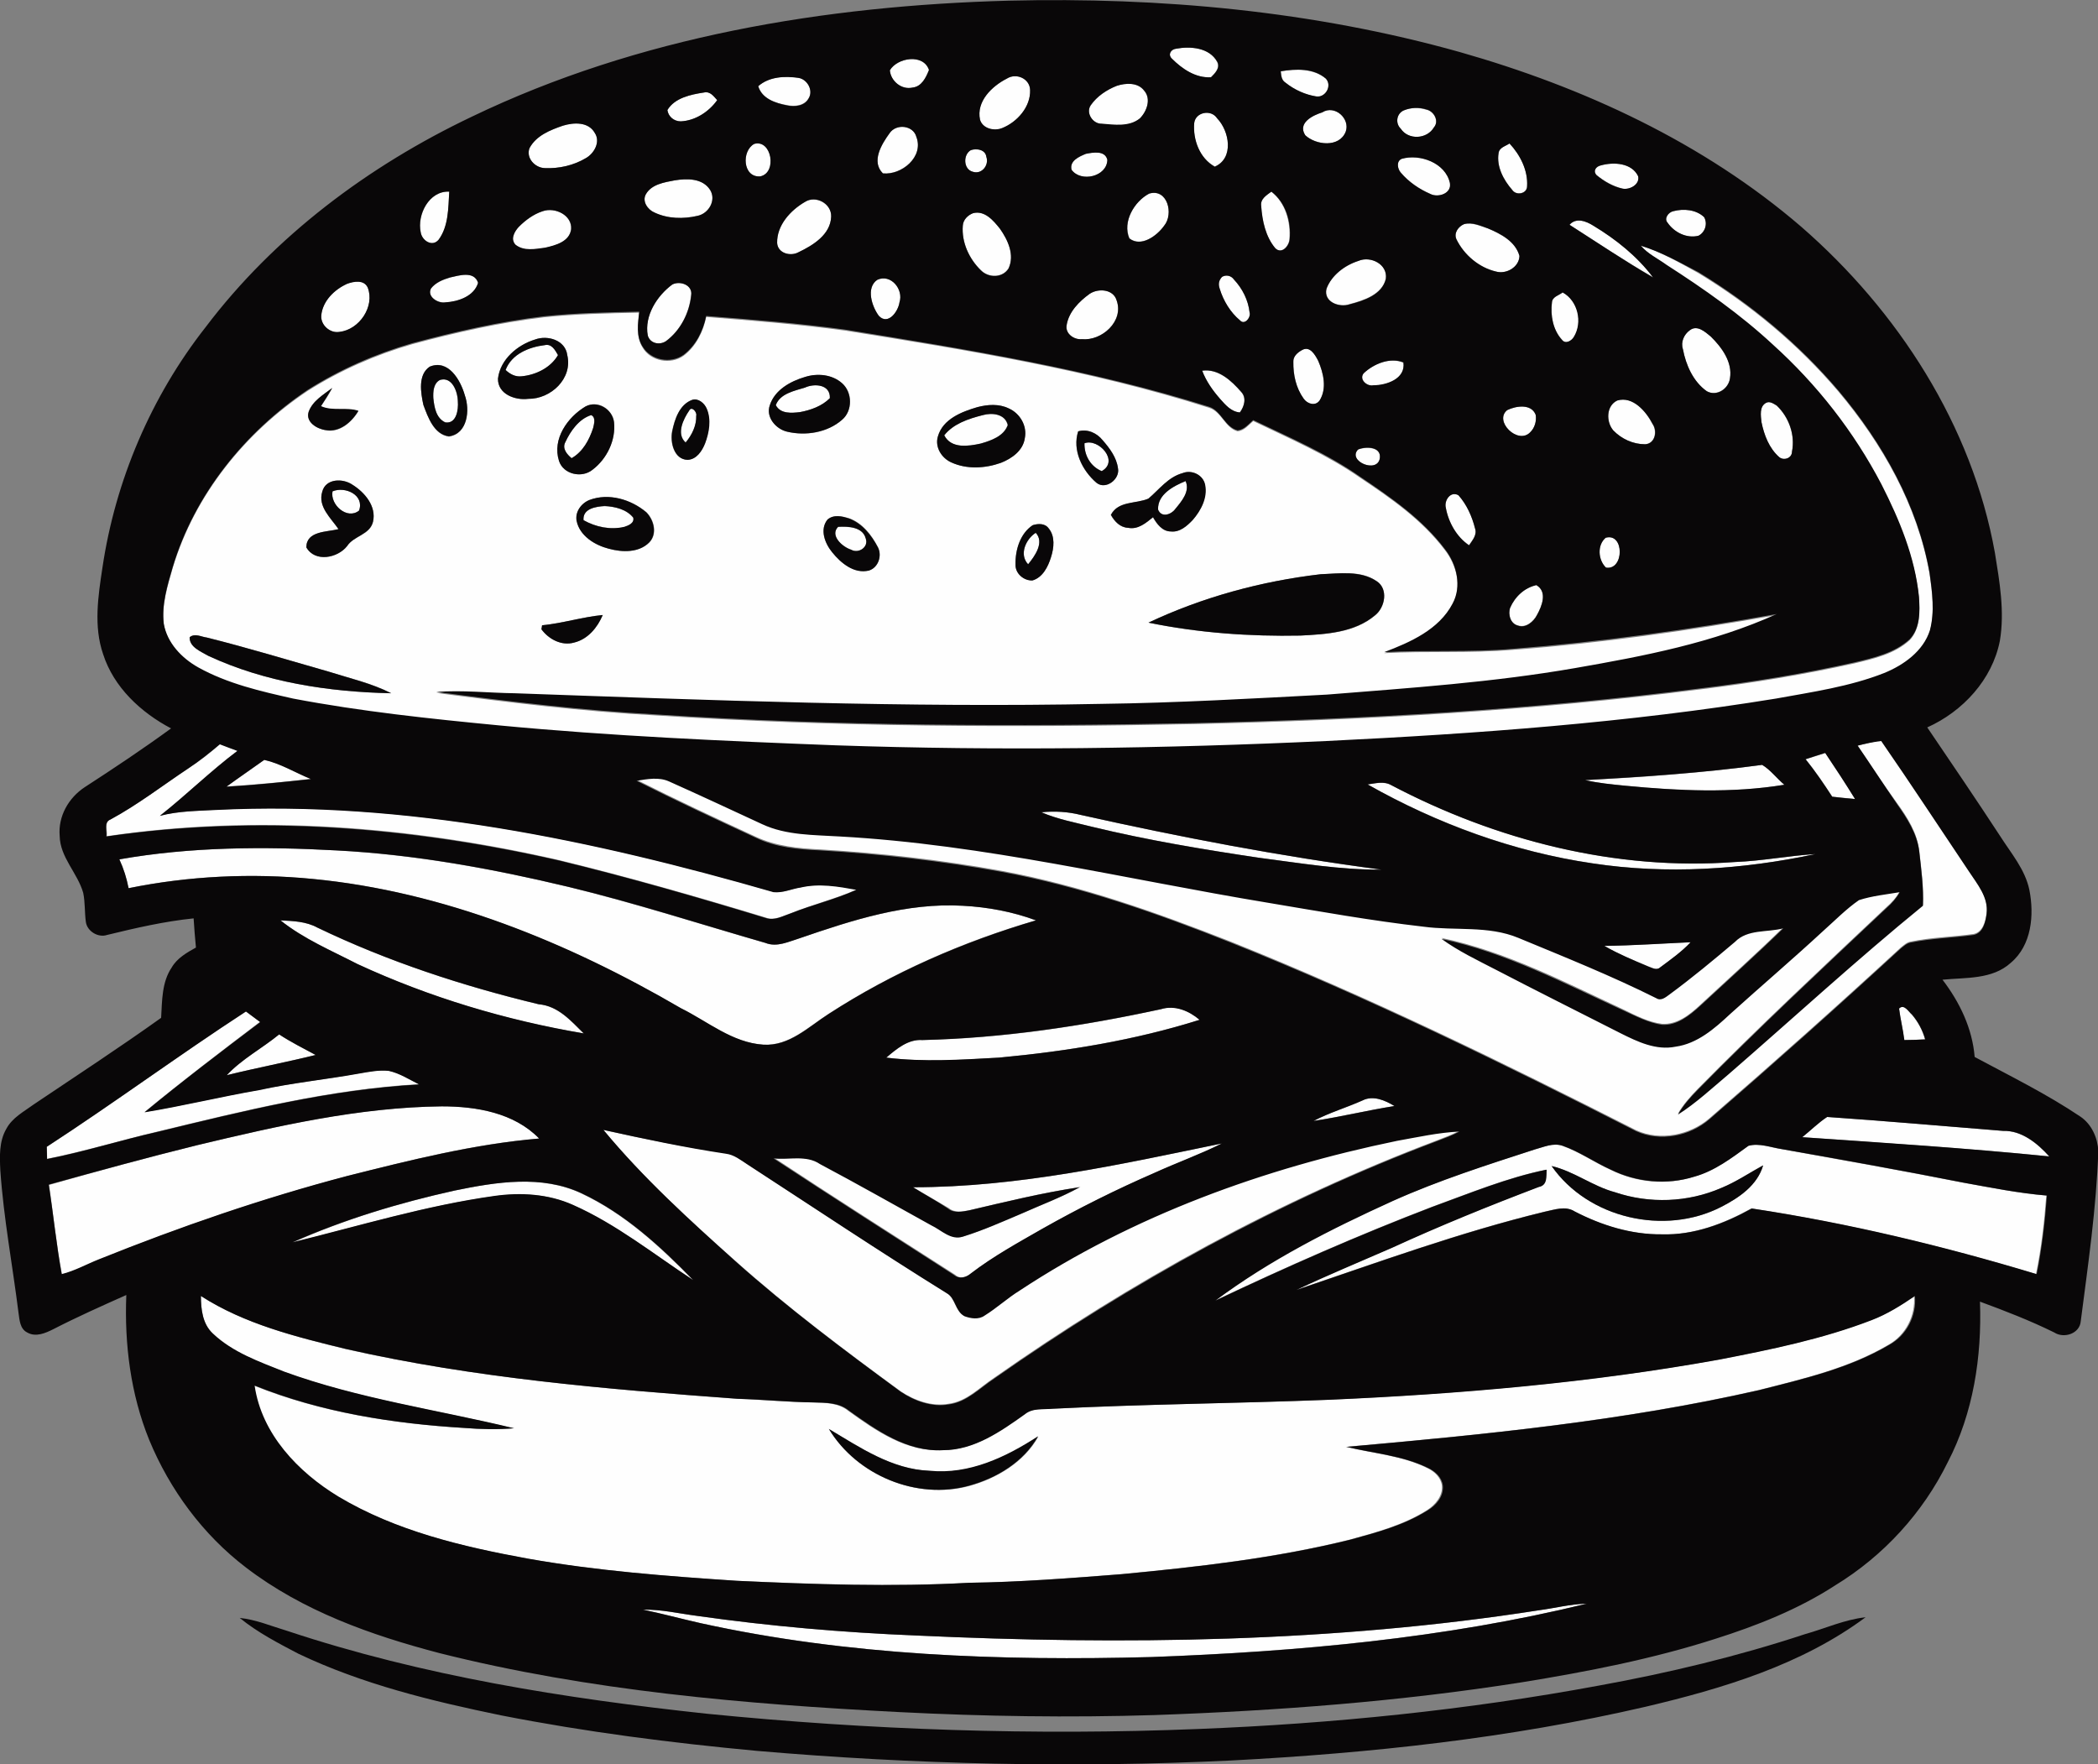 <?xml version="1.0" encoding="utf-8"?>
<!-- Generator: Adobe Illustrator 19.2.0, SVG Export Plug-In . SVG Version: 6.00 Build 0)  -->
<svg version="1.1" id="Layer_1" xmlns="http://www.w3.org/2000/svg" xmlns:xlink="http://www.w3.org/1999/xlink" x="0px" y="0px"
	 viewBox="0 0 632.8 532.1" enable-background="new 0 0 632.8 532.1" xml:space="preserve">
<rect x="0" y="0" width="632.8" height="532.1" fill="#808080" stroke="none"/>
<path fill="#FEFEFE" d="M354.7,14.7c4.3-0.8,10.1-0.4,12.4,4c0.9,1.9-0.7,3.4-1.9,4.6c-4.6,0.3-8.7-2.5-11.8-5.6
	C352.2,16.5,353.1,14.9,354.7,14.7z"/>
<path fill="#FEFEFE" d="M268.4,21.2c2.3-3.8,10.1-5.2,11.8-0.1c-0.9,2.2-2.2,5-4.9,5.3C271.9,27.2,268.6,24.5,268.4,21.2z"/>
<path fill="#FEFEFE" d="M386.3,21.5c4.6-0.7,9.9-0.9,13.7,2.3c1.8,2.1,0,5.5-2.7,5.4c-3.4-0.5-6.8-2.1-9.5-4.2
	C386.5,24.1,386.5,22.7,386.3,21.5z"/>
<path fill="#FEFEFE" d="M228.7,26c3.2-2.9,7.9-3.1,12.1-2.6c2.7,0.4,4.6,3.8,3.1,6.2c-1.3,2.3-4.2,2.6-6.5,2.1
	C233.9,31.1,229.9,29.8,228.7,26z"/>
<path fill="#FEFEFE" d="M303.7,23.7c2.9-1.8,6.9,0,7,3.5c0.2,5.1-3.9,9.7-8.4,11.5c-2.4,1-5.8,0.2-6.7-2.5
	C294.4,30.6,299.1,26,303.7,23.7z"/>
<path fill="#FEFEFE" d="M336.8,25.9c2.7-0.9,6.4-1.1,8.3,1.5c2.2,2.5,0.8,6.3-1.3,8.4c-3.2,2.6-7.7,2-11.5,1.6
	c-2.7,0-4.9-3.3-3.3-5.6C330.9,29,333.8,27.1,336.8,25.9z"/>
<path fill="#FEFEFE" d="M201.3,33.2c2.2-3.7,7.1-4.7,11.1-5.3c1.8-0.5,2.9,1.1,4,2.3c-2.5,3.6-6.6,6.2-11,6.4
	C203.3,36.6,201.6,35.2,201.3,33.2z"/>
<path fill="#FEFEFE" d="M398.8,33.9c3.8-2.4,8.5,1.9,7.1,5.8c-1.9,4.9-9,4.1-12.2,1.1C391.3,37.1,395.9,34.8,398.8,33.9z"/>
<path fill="#FEFEFE" d="M423.4,33.3c2.2-0.9,4.6-0.9,6.8-0.2c2.3,0.4,3.9,3.4,2.3,5.4c-2.1,3.5-7.7,3.8-10,0.4
	C420.8,37.2,421.2,34.2,423.4,33.3z"/>
<path fill="#FEFEFE" d="M360.2,37.1c0.4-3.3,5.1-4.2,6.9-1.5c3.7,3.9,5.2,12.1-0.7,14.6C361.8,47.7,359.7,42.1,360.2,37.1z"/>
<path fill="#FEFEFE" d="M169.8,37.9c3.3-1,7.7-1.2,9.6,2.2c1.8,2.7-0.2,6.2-2.7,7.6c-3.7,2.2-8.1,3.2-12.4,3c-2.9,0-5.7-3-4.6-6
	C161.7,40.9,166,39.2,169.8,37.9z"/>
<path fill="#FEFEFE" d="M268.3,40.2c2-3,7.1-2.5,8.1,1.1c2.3,6-4.5,11.5-10.1,11C262.7,48.8,265.9,43.5,268.3,40.2z"/>
<path fill="#FEFEFE" d="M227.5,43.4c5.3-1.4,7.1,8.8,1.8,9.8C224,53.6,223.6,45.5,227.5,43.4z"/>
<path fill="#FEFEFE" d="M452,46.2c0.2-1.8,2.1-2.1,3.3-3c3.2,3.5,5.6,8.1,5.3,12.9c0,2.3-3.3,3-4.5,1.1
	C453.5,54.3,451.4,50.3,452,46.2z"/>
<path fill="#FEFEFE" d="M292.8,45.3c1.8-0.7,4.5-0.3,4.7,2c0.9,2.5-1.4,5.5-4.1,4.5C290.6,51.1,290.4,46.7,292.8,45.3z"/>
<path fill="#FEFEFE" d="M327.5,46.4c2.2-0.5,5.8-1.1,6.5,1.8c-0.1,5.1-8,6.9-10.8,3C322.6,48.5,325.5,47.3,327.5,46.4z"/>
<path fill="#FEFEFE" d="M422.8,47.9c5.5-1.5,13.2,1.2,14.6,7.3c0.6,3.2-3.6,4.5-5.9,3.3c-3.4-1.4-6.5-3.6-8.9-6.4
	C421.4,50.9,421.1,48.6,422.8,47.9z"/>
<path fill="#FEFEFE" d="M482.8,49.9c3.9-1.1,9.4-0.8,11.4,3.3c0.4,2.5-2.6,4.1-4.7,3.7c-2.9-0.7-5.6-2.2-7.9-4.1
	C480.4,51.5,481.5,50.2,482.8,49.9z"/>
<path fill="#FEFEFE" d="M203.5,54.4c3.7-0.6,8.4-0.7,10.7,2.9c1.9,3.1-0.5,7.1-3.8,7.8c-4.3,1-9,0.9-13-1c-2-0.9-3.8-3.4-2.6-5.5
	C196.5,55.6,200.3,55,203.5,54.4z"/>
<path fill="#FEFEFE" d="M126.9,70.1c-1.1-5.3,2.5-12.6,8.6-12.3c-0.3,4.9-0.1,10.4-3.2,14.5C130.4,74.6,127.3,72.6,126.9,70.1z"/>
<path fill="#FEFEFE" d="M346.6,58.4c5.5-1.6,7.5,6.2,4.6,9.7c-2.2,3-7,6.5-10.5,3.8C338.5,66.9,342.1,60.7,346.6,58.4z"/>
<path fill="#FEFEFE" d="M380.4,62.1c-0.3-2.1,1.6-3.2,3-4.3c4.3,3.3,5.9,9.1,5.5,14.3c-0.1,2-2.3,4.7-4.3,2.8
	C381.8,71.4,380.7,66.6,380.4,62.1z"/>
<path fill="#FEFEFE" d="M242.8,60.9c3.2-2,8,0.5,7.9,4.4c-0.1,5.4-5.5,8.7-9.9,10.8c-2.4,1.3-6.2,0.3-6.4-2.8
	C234.2,67.9,238.4,63.4,242.8,60.9z"/>
<path fill="#FEFEFE" d="M163.7,63.7c3.7-1.3,8.9,1.2,8.5,5.5c-0.5,3.8-4.7,4.9-7.9,5.6c-2.9,0.4-6.4,1.1-8.9-0.9
	c-1.6-1.7-0.3-4,1-5.4C158.5,66.4,160.9,64.6,163.7,63.7z"/>
<path fill="#FEFEFE" d="M504.7,63.7c3.1-0.9,6.9-0.5,9.3,1.8c1.2,1.9,0.3,4.5-1.7,5.6c-3.6,0.9-7.3-1-9.3-3.9
	C501.8,66,503.3,64,504.7,63.7z"/>
<path fill="#FEFEFE" d="M293.5,64.3c3.5-0.9,6.2,2.2,8.1,4.6c2.4,3.4,4.5,8,2.6,12c-1.8,2.9-6,2.9-8.3,0.6
	c-3.6-3.4-5.9-8.5-5.5-13.5C290.5,66.3,291.9,64.9,293.5,64.3z"/>
<path fill="#FEFEFE" d="M473.4,67.8c2-2.2,5-1.1,7.2,0.2c6.8,4.1,13.2,9.3,18,15.6C490,78.7,481.7,73.1,473.4,67.8z"/>
<path fill="#FEFEFE" d="M441.6,67.6c2.4-0.6,4.9,0.6,7.2,1.3c3.9,1.7,8.3,4,9.5,8.3c-0.1,3.4-4,5.6-7.1,4.7c-5.1-1.2-9.6-5-11.9-9.7
	C438.4,70.2,439.9,68.3,441.6,67.6z"/>
<g>
	<path fill="#FEFEFE" d="M494.9,74.1c6.2,1.9,11.8,5.2,17.4,8.3c15.8,9.6,30.2,21.6,42.2,35.7c13.3,15.8,23.9,34.5,27.5,55
		c0.8,5.7,1.6,11.6,0.1,17.3c-1.9,6.4-7.9,10.5-13.8,12.9c-10.4,4.2-21.6,5.7-32.6,7.7c-44.8,7.3-90.2,10.6-135.5,12.8
		c-49.4,2.3-98.8,2.9-148.2,1.3c-33.8-1.3-67.7-2.8-101.4-6c-20.8-2.1-41.7-4.2-62.2-8.1c-9.8-2.2-19.8-4.5-28.6-9.4
		c-5-2.8-9.4-7.4-10.4-13.2c-0.7-5.8,1.1-11.5,2.7-17.1c6.6-22,21.8-40.8,40.7-53.4c9.8-6.2,20.5-10.9,31.6-14.1
		c13-3.5,26.3-6.5,39.7-8.1c9.5-1,19.1-1.2,28.7-1.4c-0.3,3.5-1,7.3,1,10.5c2.4,4.2,8.5,5.3,12.4,2.5c3.7-2.8,5.9-7.2,6.8-11.7
		c13.9,1.1,27.9,2.2,41.8,4.1c37,5.9,74.1,11.9,109.9,23.3c3.8,1.2,4.8,6.1,8.6,7.1c2-0.2,3.3-1.9,4.7-3.1
		c11,5.3,22.4,10.2,32.4,17.2c9.3,6.2,18.6,12.7,25.4,21.7c3.6,4.6,5.2,11.2,2.3,16.5c-4.1,7.8-12.8,11.6-20.6,14.6
		c12.9-0.7,25.9,0.1,38.8-1c26.7-2,53.3-5.8,79.6-10.5c-19.2,8.6-40.1,12.6-60.8,16.3c-24.7,4.3-49.8,6-74.8,8
		c-22.6,1.2-45.3,2.5-68,2.8c-59,1.2-118-1.2-177-3.2c-7.9-0.1-15.8-1-23.7-0.4c22.1,2.9,44.2,5.6,66.5,6.8
		c54,3.5,108.1,3.7,162.1,2.6c51.1-1.2,102.2-4,152.9-10.5c15.5-1.9,30.9-4.4,46.2-7.8c5.8-1.4,12.1-2.8,16.7-7
		c3.2-3.4,3.1-8.5,2.8-12.8c-1.2-12-6-23.2-11.3-33.9c-8.3-15.9-19.5-30.3-32.8-42.2c-9.7-9.1-20.7-16.8-32-24
		C500.1,78,497,76.6,494.9,74.1z M161.4,102.4c-5.3,1.6-10.6,6-11.2,11.8c-0.1,4.7,5.2,6.6,9.1,6.1c6.8,0.1,13.5-6.1,11.8-13.2
		C170.6,102.6,165.2,101,161.4,102.4z M129.6,110.6c-3.6,2.5-2.7,7.9-1.9,11.6c1.4,3.7,3.2,8.9,7.7,9.5c5.7-0.8,6.3-8,4.8-12.4
		C138.9,114.6,135.2,108.2,129.6,110.6z M242.8,113.7c-4.4,1.3-9.1,3.9-10.6,8.5c-1.3,3.6,1.8,7.2,5.2,8c5.6,1.4,12.1,0.3,16.6-3.6
		c3.2-2.7,3.2-8.3,0-11C250.9,112.9,246.5,112.6,242.8,113.7z M93.1,124.2c-1,3.1,2.5,5.1,5.1,5.6c4.2,0.8,7.9-2.4,9.9-5.8
		c-3.7-1.2-7.8,0.2-11.3-1.4c1.2-1.8,2.4-3.6,3.4-5.5C97.5,119.1,94.3,120.9,93.1,124.2z M208.8,120.6c-3.8,1.4-5.3,5.8-6.1,9.4
		c-0.7,3.3,0.5,8.5,4.6,8.7c2.8-0.1,4.4-2.7,5.3-5c1.2-3.3,1.9-7.1,0.5-10.4C212.5,121.7,210.6,120.1,208.8,120.6z M176.6,122.6
		c-5.4,3.3-10.1,9.8-8,16.4c1.3,4.1,6.9,5.3,10.1,2.7c4.3-3.3,7.1-8.9,6.5-14.4C184.7,123.3,180.3,120.6,176.6,122.6z M294.8,122.8
		c-4.7,1.4-10.4,3.6-11.9,8.8c-1,3.3,1.1,6.6,4.1,7.9c4.7,2.1,10.2,1.8,14.9,0.1c3.3-1.3,6.6-3.7,7.2-7.4c0.7-3.7-1.5-7.5-4.8-9
		C301.3,121.8,297.8,122,294.8,122.8z M325.2,130.1c-1.9,5.7,1.2,11.8,5.5,15.5c2.8,2.3,7.2-1.1,6.5-4.4c-0.5-3.3-2.5-6-4.6-8.4
		C330.9,130.6,328.1,129.3,325.2,130.1z M356.7,142.7c-4.4,1.2-7.1,5-10.4,7.7c-3.8,1.7-9.1,0.7-11.3,4.9c1.1,2,2.8,3.8,5.2,3.9
		c3,0.6,5.4-1.5,7.5-3.2c1.2,2,2.8,4.3,5.4,4.3c2.7,0.3,4.9-1.7,6.6-3.5c2.5-2.9,4.4-6.7,3.7-10.6
		C362.9,143.2,359.4,141.6,356.7,142.7z M97.2,148.3c-1.4,4.5,2.5,7.9,4.9,11.3c-3.5,0.9-9.7,0.5-9.7,5.5c2.6,4.6,9.4,3.3,12.3-0.4
		c2-3.1,6.9-3.3,7.8-7.3c1.1-4.7-2.5-8.9-6.2-11.2C103.4,144.2,98.3,144.3,97.2,148.3z M177.8,150.8c-2.5,1-4.4,3.6-3.8,6.3
		c0.9,4.6,5.4,7.4,9.7,8.4c4,1.1,9,1.2,12.2-1.9c2.5-2.6,1.4-6.8-0.9-9.1C190.3,150.6,183.6,148.7,177.8,150.8z M249.6,156.7
		c-2.5,3-0.8,7.2,1.4,9.8c2.6,3.3,6.6,6.6,11.1,5.5c2.9-0.8,4-4.4,2.7-7c-1.9-3.7-4.7-7.3-8.7-8.7
		C254,155.7,251.5,155.1,249.6,156.7z M311.5,158.4c-3.8,2.5-5.3,7.4-5.2,11.8c-0.1,2.7,2.4,4.9,5.1,4.8c3.1-0.9,4.7-4.1,5.6-7
		c0.9-2.8,1.3-6.3-0.7-8.7C315.2,157.8,313.1,157.9,311.5,158.4z M346.4,187.8c15,3.1,30.5,4.2,45.9,3.9c7.7-0.4,16.3-0.8,22.5-6.1
		c3-2.4,4-8,0.5-10.3c-4.9-3.4-11.3-2.3-16.9-2.1C380.4,175.3,362.8,180.1,346.4,187.8z M163.5,188.6c-0.1,0.3-0.2,0.9-0.2,1.2
		c2.2,3,6.1,5.1,9.9,4c4.1-1,7-4.5,8.6-8.3C175.6,186.1,169.7,188,163.5,188.6z M57.2,192.2c-0.1,3,3.4,4.3,5.6,5.6
		c17.2,8,36.3,10.9,55.2,11.3c-5.9-3.1-12.5-4.5-18.8-6.5c-12.2-3.5-24.4-7.2-36.8-10.3C60.7,192.1,58.8,190.9,57.2,192.2z"/>
</g>
<path fill="#FEFEFE" d="M409.7,78.7c3.7-1.6,8.9,1,8.3,5.3c-1.1,4.8-6.7,6.6-10.9,7.7c-3.1,1.1-8-0.6-7-4.7
	C401.7,83,405.7,80,409.7,78.7z"/>
<path fill="#FEFEFE" d="M135.7,83.7c2.8-0.6,7.3-2.1,8.5,1.6c-1.2,4.1-6.1,5.7-9.9,5.9c-2.2,0.3-5.6-1.8-4.3-4.2
	C131.4,85.2,133.6,84.4,135.7,83.7z"/>
<path fill="#FEFEFE" d="M368.6,83.5c1.3-0.7,2.8-0.4,3.6,0.9c2.6,2.7,4.3,6.2,4.7,9.9c0.4,1.5-1.5,3.9-2.9,2.4
	c-2.9-2.5-5-5.9-6.1-9.5C367.4,85.7,367.6,84.5,368.6,83.5z"/>
<path fill="#FEFEFE" d="M264.6,84.4c4.1-1.9,8,2.9,6.7,6.8c-0.3,2.7-3.4,7-6.2,4.1C263,92.5,261.1,86.8,264.6,84.4z"/>
<path fill="#FEFEFE" d="M104.7,85.6c2-0.8,5.1-1.4,6.2,1.1c2.3,5.7-2.4,12.8-8.5,13.4c-2.8,0.5-5.7-2-5.5-4.9
	C97.2,90.8,100.8,87.4,104.7,85.6z"/>
<path fill="#FEFEFE" d="M202.8,85.8c2.4-1.2,6.2,0.2,5.6,3.3c-0.5,5.3-3.2,10.6-7.6,13.8c-1.9,1.3-4.8,0.7-5.5-1.7
	C194.3,95.3,198.1,89.2,202.8,85.8z"/>
<path fill="#FEFEFE" d="M328.7,88.6c2.6-1.7,7.1-1.4,8.1,2c2.2,6.3-4.5,12.3-10.5,11.7c-2.3,0.3-4.9-1.6-4.6-4.1
	C322.3,94.1,325.5,90.9,328.7,88.6z"/>
<path fill="#FEFEFE" d="M468.1,91.2c0.1-1.7,2.1-2.1,3.3-3c4.6,2.5,6.1,9,3.4,13.4c-0.7,1.2-2.6,2.3-3.6,0.9
	C468.4,99.6,467.6,95.1,468.1,91.2z"/>
<path fill="#FEFEFE" d="M509.7,99.6c2.2-1.7,4.6,0.5,6.3,1.9c3.3,3.3,6.6,7.7,5.8,12.6c-0.5,3.2-4.1,5.5-7,3.9
	c-4.1-2.9-6.3-7.9-7.2-12.7C506.9,103.2,507.9,100.8,509.7,99.6z"/>
<path fill="#FEFEFE" d="M152.5,111.6c1.8-4.8,7.1-7,11.8-7.5c2.1-0.5,3.2,1.5,4,3c-2.2,3.9-6.7,6-11,6.4
	C155.4,113.8,153.8,112.8,152.5,111.6z"/>
<path fill="#FEFEFE" d="M392.7,105.6c2.4-1.5,4,1.5,4.9,3.3c1.6,3.7,2.7,8.4,0.4,12c-1.3,1.7-3.8,1-4.8-0.6
	c-2.3-3.2-3.1-7.2-3.1-11.1C390,107.5,391.4,106.3,392.7,105.6z"/>
<path fill="#FEFEFE" d="M411.3,112.6c3-2.9,7.9-4.9,12-3.2c0.7,5-5.1,6.9-9.1,6.9C412.4,116.6,409.9,114.4,411.3,112.6z"/>
<path fill="#FEFEFE" d="M362.6,111.8c4.8-0.6,8.8,3,11.7,6.4c1.7,1.8,1,4.4-0.4,6.2c-2.6-0.2-4.3-2.3-5.9-4
	C365.8,117.8,363.8,115,362.6,111.8z"/>
<path fill="#FEFEFE" d="M132.7,114.6c3.7-1.1,5.3,3.6,5.4,6.5c0.2,2.5-0.4,6.9-3.8,6.3c-2.8-1.3-3.3-4.6-3.6-7.3
	C130.6,118.2,130.8,115.7,132.7,114.6z"/>
<path fill="#FEFEFE" d="M242.8,116.9c2.9-1.3,7.7-1,7.5,3.2c-2.3,2.4-5.7,3.6-9,4.2c-2.5,0.3-5.9,0.6-7.3-2.1
	C235.2,118.7,239.6,117.9,242.8,116.9z"/>
<path fill="#FEFEFE" d="M487.8,120.8c4.7-1.4,8.7,3.3,10.6,7.1c1.5,2.2,0.8,5.9-2.3,6.1c-3.5,0-7.1-1.6-9.6-4.2
	C484.4,127.2,484.5,122.4,487.8,120.8z"/>
<path fill="#FEFEFE" d="M532.7,121.5c1.1-0.6,2.3,0.3,3.2,0.9c3.7,3.5,5.6,8.9,4.6,13.9c0,1.9-2.4,2.7-3.8,1.7
	c-3.1-2.7-4.6-6.7-5.4-10.6C531.1,125.4,530.6,122.6,532.7,121.5z"/>
<path fill="#FEFEFE" d="M207.9,123.8c0.7-1.4,2.4,0.5,2.1,1.5c0.1,3-1.3,5.9-3.2,8.1C203.9,130.9,206.1,126.4,207.9,123.8z"/>
<path fill="#FEFEFE" d="M454.6,123.7c2.6-1.3,7.3-2,8.6,1.5c0.3,1.9-0.3,3.9-1.7,5.3C457.8,134.2,450.5,127,454.6,123.7z"/>
<path fill="#FEFEFE" d="M170.5,133.4c1.5-3.4,4-7,7.8-8.2c1.5,0.6,0.8,2.7,0.6,3.9c-1.1,3.6-3.1,7.1-6.5,9.1
	C171,137.1,169.5,135.3,170.5,133.4z"/>
<path fill="#FEFEFE" d="M284.8,131.3c2.8-3.6,7.4-5,11.6-6.1c2.8-0.7,6.7-0.4,7.5,3c-1.2,3.4-5,4.7-8.2,5.6
	C292,134.6,286.9,135.4,284.8,131.3z"/>
<path fill="#FEFEFE" d="M327.1,133.7c4.3-1.6,10.6,5.4,5.2,8.4C328.9,140.7,327,137.3,327.1,133.7z"/>
<path fill="#FEFEFE" d="M409.6,135.6c2.2-0.9,7-0.9,6.6,2.5C415.6,143,406.3,139.1,409.6,135.6z"/>
<path fill="#FEFEFE" d="M349.3,153.7c-0.2-4.6,4.6-7.1,8.3-8.6c1.4,3.1-1.2,6.1-3.1,8.4C353.3,155.2,350.3,156.2,349.3,153.7z"/>
<path fill="#FEFEFE" d="M100.3,148.2c3.8-1.6,9.7,1.1,8,5.8C104.7,156.9,99.5,152.2,100.3,148.2z"/>
<path fill="#FEFEFE" d="M436.1,153.2c-0.6-2.2,1.4-5.2,3.8-3.9c2.5,2.8,4.1,6.4,5,10c0.7,2-0.8,3.6-1.8,5.1
	C439.4,162,436.9,157.6,436.1,153.2z"/>
<path fill="#FEFEFE" d="M176,156.9c-0.3-3.5,3.7-4.1,6.4-4.2c3.1,0.1,6.5,0.9,8.6,3.5c0.4,1.7-1.4,2.4-2.7,2.8
	C184.1,159.9,179.7,158.9,176,156.9z"/>
<path fill="#FEFEFE" d="M252.8,158.9c3-0.1,7.4,0,8.4,3.5c1,2.6-2.2,4.7-4.4,3.4C254.1,165,250.2,161.5,252.8,158.9z"/>
<path fill="#FEFEFE" d="M310.1,170.2c-2.8-2.9-0.6-7.6,2.3-9.5C315.1,163.6,312.1,167.7,310.1,170.2z"/>
<path fill="#FEFEFE" d="M484.3,162.2c5.7-1.6,5.6,9.9,0.1,9C482,168.9,481.7,164.4,484.3,162.2z"/>
<path fill="#FEFEFE" d="M455.5,183.3c1.5-3.3,4.3-6.1,7.9-6.9c3.4,2,1.7,6.3,0.2,9c-1,2-3.4,4.1-5.8,3.2
	C455.5,188.1,454.7,185.3,455.5,183.3z"/>
<path fill="#FEFEFE" d="M560.3,224.9c2.3-0.6,4.7-1.1,7.1-1.7c9,13.1,17.7,26.3,26.5,39.4c2.5,3.8,5.9,7.8,5.3,12.7
	c-0.3,2.5-1.1,5.8-3.9,6.4c-6.3,0.9-12.8,1-19,2.3c-1.2,0.2-2.1,1.1-3,1.8c-19,17.5-38.2,34.6-57.7,51.5c-5.9,5.1-14.9,6.9-22.1,3.6
	c-40.1-20.4-80.6-40.2-122.3-56.9c-22.4-8.8-45.2-16.9-68.9-21.3c-18.1-3.3-36.5-5.4-54.9-6.5c-6.6-0.3-13.4-1-19.4-3.8
	c-12.1-5.6-24.1-11.2-36-17.2c3.2-0.5,6.7-1.1,9.8,0.2c9.4,4.2,18.7,8.6,28.1,12.9c7.3,3.5,15.5,3.2,23.4,3.7
	c43.6,2.4,86.2,12.9,129.2,20c15.6,2.6,31.1,5.4,46.8,7.2c9.5,1.3,19.6-0.5,28.7,3.4c14,5.8,28.1,11.5,41.6,18.2
	c1.4,0.9,2.8-0.3,3.9-1.1c6.9-5,13.4-10.4,19.8-15.9c3.8-3.9,9.8-2.8,14.6-4.1c-8.2,8-16.8,15.7-25.2,23.5
	c-3.1,2.9-6.9,5.9-11.4,5.6c-4.1-0.5-7.9-2.5-11.6-4.3c-17.8-8.3-35.5-17.5-54.9-21.6c5.1,3.6,10.9,6.3,16.4,9.3
	c12.5,6.5,25.1,12.8,37.7,19.2c5.1,2.6,10.7,5.2,16.5,4c6.6-1,11.7-5.5,16.4-9.8c9.3-8.4,18.8-16.5,28-25c3.6-3.2,6.9-6.7,10.9-9.4
	c4-1.3,8.2-1.6,12.3-2.4c-1,1.9-2.4,3.4-4,4.8c-19.2,18.1-38.5,36.1-57,54.9c-2.2,2.3-4.3,4.6-5.9,7.4c5.5-3.5,10.3-8,15.3-12.2
	c19.5-16.9,38.5-34.5,58.6-50.8c0.3-5.4-0.5-10.8-1.1-16.2c-0.6-5.5-3.6-10.2-6.8-14.6C568.1,236.6,564.2,230.7,560.3,224.9z"/>
<path fill="#FEFEFE" d="M56.9,231.7c3.4-2.2,6.5-4.6,9.5-7.3c1.8,0.7,3.5,1.3,5.3,2c-8.2,6.1-15.4,13.3-23.4,19.6
	c5.6-1.4,11.4-1.4,17.1-1.8c57-2.8,113.5,9.1,168,24.8c2.8,0.4,5.4-1,8.2-1.4c5.6-1.3,11.3-0.4,16.8,0.7c-6.4,2.8-13.3,4.5-19.8,7.1
	c-2.4,0.8-4.9,2.3-7.5,1.4c-20.7-6.3-41.6-12.3-62.6-17.4c-44.5-10.2-90.9-13.9-136.3-7.2c0.3-1.7-0.9-4.3,1.2-5.1
	C41.6,242.7,49,236.9,56.9,231.7z"/>
<path fill="#FEFEFE" d="M544.6,229c2-0.6,4-1.2,6-1.9c3.1,4.6,6.1,9.2,9,13.9c-2.3-0.2-4.6-0.5-6.9-0.7
	C550.1,236.4,547.5,232.5,544.6,229z"/>
<path fill="#FEFEFE" d="M79.7,229.2c5,1,9.4,3.8,14.1,5.7c-8.5,1-17,1.8-25.5,2.3C72.1,234.6,75.9,231.9,79.7,229.2z"/>
<path fill="#FEFEFE" d="M478.1,235.3c17.9-0.9,35.7-2.2,53.4-4.6c2.6,1.5,4.5,4.1,6.7,6c-15.8,2.6-32,1.9-47.9,0.3
	C486.2,236.6,482.1,236.2,478.1,235.3z"/>
<path fill="#FEFEFE" d="M412.5,236.6c2.3-0.3,4.9-1,7.1,0.2c31.7,16.6,67.8,25.9,103.7,23.2c8.2-0.3,16.2-1.9,24.3-2.4
	c-22,4.7-44.9,6.2-67.3,2.8C456.5,256.9,433.5,248.4,412.5,236.6z"/>
<path fill="#FEFEFE" d="M314.1,245c4-0.4,8-0.2,11.9,0.8c30,6.7,60.2,12.5,90.7,16.5c-12.4,0.1-24.8-2-37.1-3.6
	c-16.8-2.5-33.5-5.3-50.1-9.3C324.3,248.1,319,247.1,314.1,245z"/>
<path fill="#FEFEFE" d="M36,259.2c21.5-3.8,43.6-3.9,65.4-2.7c23.7,1.3,47,5.5,70,11c20,4.9,39.6,11.2,59.4,16.9
	c3.5,1.4,7-0.4,10.3-1.4c15.9-5.4,32.3-10.8,49.3-9.8c7.5,0.4,15,1.8,22,4.4c-22,6.4-43.2,15.7-62.5,28.2
	c-6.1,3.9-11.9,9.7-19.7,9.3c-9.4-0.6-16.8-7-24.9-11c-34.1-19.8-71.6-35.2-111.1-39c-18.5-1.8-37.3-0.9-55.5,2.8
	C38.2,264.9,37.3,262,36,259.2z"/>
<path fill="#FEFEFE" d="M84.6,277.6c3.8,0.2,7.7,0.3,11.1,2.2c21.3,10.2,43.8,17.6,66.7,23.1c5.8,0.5,9.7,4.9,13.6,8.8
	c-23.5-3.9-46.5-10.9-68.2-20.9C100,286.7,91.6,283.2,84.6,277.6z"/>
<path fill="#FEFEFE" d="M483.9,285.3c8.7-0.1,17.4-0.8,26.1-1.1c-2.8,2.9-6,5.3-9.2,7.6c-1.1,1-2.5,0-3.6-0.3
	C492.7,289.6,488.1,287.8,483.9,285.3z"/>
<path fill="#FEFEFE" d="M278.2,313.7c24.3-0.5,48.3-4.2,72-9.3c4.2-1.4,8.5,0.4,11.7,3.2c-19.6,6.1-40.1,9.5-60.5,11.4
	c-11.3,0.7-22.7,1.4-34,0C270.4,316.3,273.9,313.4,278.2,313.7z"/>
<path fill="#FEFEFE" d="M572.8,304.2c1.5-1.5,2.8,0.9,3.8,1.8c1.9,2.2,3.3,4.8,4,7.5c-2.1,0.1-4.2,0.2-6.3,0.2
	C574,310.5,573.2,307.4,572.8,304.2z"/>
<path fill="#FEFEFE" d="M14.1,345.9c20.3-13.2,39.8-27.6,60-40.9c1.4,1.1,2.9,2.1,4.3,3.2C66.7,317.1,55,326,43.6,335.4
	c11.6-1.9,23-4.7,34.6-6.7c10-2.1,20.2-3.1,30.2-5c2.9-0.5,5.9-1,8.8-0.8c3.3,0.7,6.2,2.6,9.2,4.1c-26.8,1.5-52.9,8-78.9,14.3
	c-11.1,2.6-22.1,6-33.3,8.2C14.2,348.7,14.2,346.9,14.1,345.9z"/>
<path fill="#FEFEFE" d="M68.4,324.3c4.5-4.9,10.6-8.1,15.8-12.3c3.5,2.3,7.3,4.2,11,6.2C86.4,320.4,77.3,322.1,68.4,324.3z"/>
<path fill="#FEFEFE" d="M411,331.9c3.2-1.6,6.8,0,9.6,1.7c-8.2,1.3-16.2,3.2-24.4,4.5C401,335.6,406.1,334.1,411,331.9z"/>
<path fill="#FEFEFE" d="M59.5,345.4c24.2-5.8,48.8-11.5,73.8-11.7c10.4,0,21.8,1.9,29.4,9.7c-19.7,1.6-38.9,6.5-57.9,11.3
	C79.3,361.5,54.4,370,30,379.9c-3.8,1.5-7.3,3.5-11.3,4.5c-1.7-9-2.6-18-3.9-27C29.6,353.2,44.5,349.1,59.5,345.4z"/>
<path fill="#FEFEFE" d="M543.6,343c2.5-2,4.8-4.4,7.5-6.1c17.7,1.2,35.4,2.8,53.1,4.2c5.6-0.1,10.4,3.8,13.9,7.7
	C593.4,346.3,568.5,344.8,543.6,343z"/>
<path fill="#FEFEFE" d="M182,340.8c12.2,2.7,24.5,5.2,36.9,7c2.5,0.3,4.4,1.9,6.4,3.2c20,13.1,39.9,26.3,60.2,38.9
	c2.6,1.6,2.5,5.5,5.3,6.9c1.9,0.7,4.3,1.1,6.1-0.2c3.7-2.3,6.9-5.2,10.5-7.5c34.4-22.7,73.7-36.9,113.9-45.2
	c6.3-1.1,12.5-2.5,18.8-2.8c-2.2,1.2-4.5,2-6.8,2.9c-47.4,17.9-92.1,42.5-133.5,71.6c-4.4,2.9-8.2,7.1-13.7,7.8
	c-5.1,0.9-10.3-1-14.5-3.8c-17.1-12.5-34-25.2-49.8-39.3C207.9,368,194,355.3,182,340.8z"/>
<path fill="#FEFEFE" d="M275.4,358.1c31.6,0,62.6-6.9,93.4-13.3c-6.6,3.3-13.6,5.8-20.4,8.9c-11.5,5-22.8,10.6-33.7,16.8
	c-7.4,4.2-14.9,8.3-21.6,13.5c-1.4,1.2-3.5,1.9-5,0.5c-18.2-11.7-36.5-23.3-54.5-35.2c4.6,0.5,9.9-1.1,14,1.7
	c11.3,6,22.4,12.3,33.6,18.5c3,1.5,5.8,4.6,9.5,3.4c6.1-1.9,11.9-4.5,17.8-7c5.8-2.6,11.8-4.8,17.4-7.9c-11.2,1.7-22.3,4.4-33.4,7
	c-2.1,0.4-4.5,0.9-6.3-0.6C282.5,362.2,278.9,360.2,275.4,358.1z"/>
<g>
	<path fill="#FEFEFE" d="M462.9,346.7c2.7-0.7,5.5-2.1,8.3-1.1c5.1,1.8,9.6,5,14.5,7.2c7.8,3.9,16.9,4.8,25.2,2.1
		c6.1-1.7,11.3-5.6,16.3-9.3c3.3-0.9,6.8,0.5,10.1,1c18.3,3.3,36.5,6.5,54.7,10.1c8.4,1.5,16.7,3.2,25.2,3.9
		c-0.6,8-1.5,15.9-3.1,23.7c-28.2-8.5-56.9-15.4-85.9-19.8c-8.3,4.6-17.5,8.1-27.1,7.8c-9.2,0.1-18.1-2.7-26.3-6.9
		c-2.9-1.8-6.1-0.5-9.1,0.1c-25.5,6.2-50.1,15.2-74.9,23.6c9.5-4.6,19.2-8.5,28.8-12.7c14.5-6.7,29.4-12.7,44.4-18.4
		c2.6-0.4,2.2-3.2,2.3-5.2c-11.8,2.4-23.1,7.1-34.4,11.2c-22.2,8.5-44,18.1-65.5,28.3c16.4-12.3,34.9-21.7,53.6-30.1
		C434,356,448.5,351.3,462.9,346.7z M468,351.7c11,15.8,34.2,21.1,51.2,12.3c5.3-2.8,10.9-6.5,12.6-12.5c-4.2,2.2-8.1,5-12.6,6.8
		c-10.1,4.4-21.7,4.9-32.1,1.3C480.4,357.8,474.7,353.3,468,351.7z"/>
</g>
<path fill="#FEFEFE" d="M137.1,359.1c12.6-2.6,26.2-4.8,38.3,0.9c13,6.1,23.7,16,33.7,26.2c-11.9-7.8-23.2-16.9-36.3-22.7
	c-7.4-3.4-15.6-3.8-23.6-2.7c-20.7,2.8-40.8,9-61,14C103.9,367.8,120.4,362.8,137.1,359.1z"/>
<g>
	<path fill="#FEFEFE" d="M60.6,390.9c13.2,8.4,28.6,12.3,43.6,16c38.8,8.7,78.5,12.1,118,15c7.7,0.3,15.3,1,23,1.1
		c3.6,0.1,7.6,0.1,10.6,2.5c8.3,6,17.6,12.5,28.4,11.9c9.4,0,17.3-5.6,24.6-10.8c2.4-2,5.6-1.4,8.5-1.7c27.8-1.4,55.5-1.6,83.3-2.7
		c39.4-1.8,78.8-5.1,117.6-12.1c15.5-3,31.2-6.2,46-11.9c4.7-1.7,9-4.4,13.1-7.3c0.5,5.9-2.5,11.8-7.7,14.7
		c-12,7.1-25.9,10.3-39.3,13.7c-40.9,9.3-82.7,13.4-124.4,17.1c8.2,2,16.9,2.6,24.6,6.4c2.1,1,4.1,2.8,4.4,5.3
		c0.3,3.1-2,5.8-4.5,7.4c-7.1,4.5-15.4,6.7-23.4,8.9c-22.6,5.6-45.8,8.2-68.9,10.4c-15.4,1.2-30.7,2.4-46.1,2.6
		c-23.3,1.3-46.7,0.4-70-0.6c-21.1-1.4-42.2-3-63.1-6.7c-19.7-3.6-39.7-8.4-57.1-18.7c-12.2-7.4-23.2-18.9-25.3-33.5
		c20.1,8.1,41.9,11.5,63.4,12.8c5,0.4,10,0.5,14.9,0.1c-23.1-5.6-47-8.9-69.4-17.1c-7.5-3-15.5-5.8-21.5-11.5
		C61.1,399.4,60.6,394.9,60.6,390.9z M250,431c8.4,14,26.5,21.5,42.4,17.2c8.3-2.3,16.5-7.2,20.8-14.9c-9.7,6.3-20.8,11.6-32.7,10.4
		C269.1,443.2,259.4,436.6,250,431z"/>
</g>
<path fill="#FEFEFE" d="M464.1,485.7c4.8-0.7,9.6-1.9,14.5-2c-42.9,10.5-87.2,14.4-131.3,16.1c-45.5,1.2-91.3-0.4-135.9-10.2
	c-5.9-1.3-11.7-2.9-17.5-4.1c5.6-0.1,11,1.2,16.5,1.9c21.9,3.1,43.9,5,65.9,5.9C338.9,496.2,402,495.4,464.1,485.7z"/>
<g>
	<g>
		<path fill="#090708" d="M142.3,35.2c50.3-24.2,106.5-33.5,162-35c45.7-1.1,91.8,3.1,136,15.5c37.3,10.6,73.5,27.3,103,52.7
			c29.2,25.4,51.5,59.9,58.4,98.3c1.4,8.7,3,17.7,1.5,26.6c-2.3,11.7-11.2,21.3-21.9,26.1c7.4,10.9,14.8,21.8,22,32.8
			c3.3,5.2,7.5,10,8.8,16.2c1.5,7.6,0.7,16.7-5.6,22c-5.6,5.1-13.6,4.4-20.6,5.1c5.2,6.8,9,14.7,9.7,23.3
			c10.8,5.8,21.8,11.2,31.9,18c3.4,2.3,5.2,6.4,5.4,10.4c-0.6,17.2-3.1,34.3-5.3,51.3c-0.3,3.8-5.1,5.3-8,3.4
			c-7.3-3.6-14.8-6.5-22.4-9.3c0.6,16.6-2,33.6-9.7,48.4c-7.5,15.3-19.4,28.3-34,37.2c-11.1,7.2-23.5,12.1-36.1,16.1
			c-19,6.1-38.6,9.9-58.3,13.1c-36.7,5.8-73.8,8.6-110.9,9.9c-25.7,0.8-51.4,0.4-77-0.9c-46.6-2.4-93.4-6.4-138.7-17.8
			c-20.6-5.4-41.2-12.7-58.3-25.8c-13-9.9-23-23.5-29.2-38.5c-5.6-13.8-7.5-28.9-6.9-43.7c-7.4,3.3-14.8,6.6-22,10.3
			c-2.4,1.2-5.3,2.5-7.9,1c-2.2-1.1-2.3-3.8-2.6-5.8c-1.8-14.4-4.5-28.6-5.5-43.1c-0.2-4.2-0.4-8.7,1.8-12.5
			c1.8-3.4,5.3-5.2,8.3-7.4C23,324.5,36,316,48.6,307c0.3-5.2,0.2-10.8,3.2-15.2c1.6-2.8,4.6-4.5,7.3-6c-0.3-2.9-0.5-5.9-0.7-8.8
			c-8.8,0.9-17.5,2.9-26.1,5c-2.7,0.9-6-1.1-6.4-3.9c-0.4-2.9-0.2-5.9-0.8-8.8c-1.7-6-7-10.7-7.1-17.2c-0.5-5.9,2.7-11.5,7.6-14.7
			c8.8-5.7,17.5-11.5,26-17.7c-9.1-4.8-17.3-12.4-20.5-22.4c-2.9-8.4-1.5-17.5-0.2-26.1c3.9-26.3,14.7-51.6,31.1-72.5
			C82.8,71.2,111.2,50,142.3,35.2z M354.7,14.7c-1.6,0.2-2.5,1.8-1.2,3c3.1,3.1,7.2,5.9,11.8,5.6c1.2-1.2,2.8-2.8,1.9-4.6
			C364.8,14.3,359,13.9,354.7,14.7z M268.4,21.2c0.3,3.3,3.6,6,6.9,5.2c2.7-0.3,4-3,4.9-5.3C278.5,16.1,270.6,17.4,268.4,21.2z
			 M386.3,21.5c0.1,1.3,0.2,2.7,1.4,3.4c2.7,2.2,6.1,3.7,9.5,4.2c2.7,0.2,4.6-3.3,2.7-5.4C396.2,20.5,390.9,20.7,386.3,21.5z
			 M228.7,26c1.1,3.8,5.2,5.1,8.7,5.8c2.3,0.5,5.3,0.2,6.5-2.1c1.5-2.4-0.4-5.8-3.1-6.2C236.7,22.9,232,23.1,228.7,26z M303.7,23.7
			c-4.5,2.3-9.3,6.9-8.1,12.4c0.8,2.7,4.3,3.5,6.7,2.5c4.5-1.8,8.6-6.4,8.4-11.5C310.6,23.7,306.5,21.9,303.7,23.7z M336.8,25.9
			c-3,1.2-5.9,3.1-7.8,5.8c-1.6,2.3,0.6,5.7,3.3,5.6c3.8,0.3,8.3,1,11.5-1.6c2.1-2.1,3.5-5.9,1.3-8.4
			C343.2,24.8,339.5,25,336.8,25.9z M201.3,33.2c0.3,2,2,3.4,4,3.4c4.4-0.2,8.5-2.9,11-6.4c-1.1-1.2-2.1-2.7-4-2.3
			C208.4,28.5,203.5,29.5,201.3,33.2z M398.8,33.9c-2.9,0.9-7.5,3.2-5.1,6.9c3.2,3,10.3,3.8,12.2-1.1
			C407.3,35.8,402.6,31.5,398.8,33.9z M423.4,33.3c-2.2,1-2.6,3.9-0.9,5.5c2.3,3.5,7.9,3.2,10-0.4c1.7-1.9,0-4.9-2.3-5.4
			C428,32.3,425.6,32.4,423.4,33.3z M360.2,37.1c-0.4,5,1.6,10.6,6.2,13.2c5.9-2.6,4.4-10.8,0.7-14.6
			C365.3,32.9,360.6,33.8,360.2,37.1z M169.8,37.9c-3.8,1.3-8.1,3-10.1,6.8c-1.1,3,1.7,5.9,4.6,6c4.3,0.2,8.7-0.8,12.4-3
			c2.5-1.4,4.5-4.9,2.7-7.6C177.5,36.7,173.1,36.9,169.8,37.9z M268.3,40.2c-2.4,3.3-5.6,8.5-2,12.1c5.7,0.6,12.4-5,10.1-11
			C275.5,37.8,270.3,37.2,268.3,40.2z M227.5,43.4c-3.9,2.1-3.5,10.2,1.8,9.8C234.5,52.1,232.7,41.9,227.5,43.4z M452,46.2
			c-0.7,4,1.5,8.1,4.1,11.1c1.2,1.8,4.5,1.2,4.5-1.1c0.3-4.8-2.1-9.5-5.3-12.9C454.1,44.1,452.2,44.5,452,46.2z M292.8,45.3
			c-2.4,1.4-2.2,5.8,0.6,6.5c2.7,0.9,5-2,4.1-4.5C297.2,45.1,294.5,44.7,292.8,45.3z M327.5,46.4c-2,0.8-5,2.1-4.3,4.8
			c2.8,3.9,10.7,2.1,10.8-3C333.3,45.3,329.7,46,327.5,46.4z M422.8,47.9c-1.7,0.7-1.3,3-0.3,4.2c2.4,2.8,5.5,4.9,8.9,6.4
			c2.3,1.2,6.5-0.1,5.9-3.3C436,49.1,428.2,46.3,422.8,47.9z M482.8,49.9c-1.4,0.3-2.4,1.6-1.3,2.9c2.3,1.9,5,3.5,7.9,4.1
			c2.1,0.4,5.2-1.2,4.7-3.7C492.2,49.1,486.7,48.8,482.8,49.9z M203.5,54.4c-3.2,0.6-7,1.2-8.7,4.2c-1.2,2.2,0.6,4.7,2.6,5.5
			c4,1.9,8.7,2,13,1c3.4-0.7,5.7-4.7,3.8-7.8C211.9,53.7,207.2,53.8,203.5,54.4z M126.9,70.1c0.4,2.5,3.5,4.5,5.4,2.2
			c3-4.1,2.9-9.6,3.2-14.5C129.4,57.5,125.7,64.8,126.9,70.1z M346.6,58.4c-4.5,2.4-8.1,8.5-6,13.5c3.5,2.8,8.3-0.7,10.5-3.8
			C354.1,64.5,352.1,56.7,346.6,58.4z M380.4,62.1c0.3,4.5,1.3,9.3,4.3,12.8c2,1.9,4.2-0.8,4.3-2.8c0.5-5.2-1.2-11-5.5-14.3
			C382,58.9,380.1,60,380.4,62.1z M242.8,60.9c-4.3,2.5-8.5,7-8.4,12.4c0.2,3.1,4,4.1,6.4,2.8c4.4-2.1,9.7-5.3,9.9-10.8
			C250.8,61.3,246,58.8,242.8,60.9z M163.7,63.7c-2.8,0.9-5.2,2.7-7.2,4.7c-1.3,1.4-2.6,3.7-1,5.4c2.5,2,5.9,1.3,8.9,0.9
			c3.1-0.7,7.4-1.8,7.9-5.6C172.6,64.9,167.4,62.4,163.7,63.7z M504.7,63.7c-1.5,0.3-2.9,2.2-1.7,3.5c2,2.9,5.8,4.8,9.3,3.9
			c2-1,2.8-3.6,1.7-5.6C511.6,63.2,507.8,62.9,504.7,63.7z M293.5,64.3c-1.6,0.6-3,2-3.1,3.8c-0.4,5,1.9,10,5.5,13.5
			c2.3,2.3,6.5,2.3,8.3-0.6c1.9-4.1-0.2-8.6-2.6-12C299.6,66.5,297,63.4,293.5,64.3z M473.4,67.8c8.3,5.3,16.6,10.9,25.2,15.9
			c-4.8-6.4-11.2-11.5-18-15.6C478.4,66.7,475.4,65.5,473.4,67.8z M441.6,67.6c-1.7,0.7-3.2,2.7-2.3,4.6c2.3,4.7,6.8,8.5,11.9,9.7
			c3.1,0.9,7-1.3,7.1-4.7c-1.2-4.4-5.6-6.7-9.5-8.3C446.5,68.1,444.1,66.9,441.6,67.6z M494.9,74.1c2.1,2.5,5.2,3.9,7.8,5.8
			c11.2,7.2,22.2,14.9,32,24c13.3,12,24.5,26.3,32.8,42.2c5.4,10.6,10.1,21.9,11.3,33.9c0.3,4.4,0.4,9.4-2.8,12.8
			c-4.6,4.2-10.8,5.6-16.7,7c-15.2,3.4-30.7,5.9-46.2,7.8c-50.7,6.5-101.8,9.3-152.9,10.5c-54,1.1-108.2,0.9-162.1-2.6
			c-22.3-1.2-44.4-3.9-66.5-6.8c7.9-0.6,15.8,0.3,23.7,0.4c59,2.1,118,4.4,177,3.2c22.7-0.3,45.4-1.6,68-2.8c25-2,50.1-3.7,74.8-8
			c20.7-3.6,41.6-7.6,60.8-16.3c-26.3,4.7-52.9,8.4-79.6,10.5c-12.9,1.1-25.9,0.3-38.8,1c7.9-3,16.5-6.8,20.6-14.6
			c2.9-5.3,1.3-11.9-2.3-16.5c-6.8-9-16.2-15.5-25.4-21.7c-10.1-7.1-21.4-11.9-32.4-17.2c-1.4,1.2-2.7,2.9-4.7,3.1
			c-3.9-1-4.9-5.9-8.6-7.1c-35.8-11.3-73-17.3-109.9-23.3c-13.9-1.9-27.8-3-41.8-4.1c-0.9,4.5-3.1,8.9-6.8,11.7
			c-3.9,2.8-9.9,1.7-12.4-2.5c-2-3.1-1.4-7-1-10.5c-9.6,0.2-19.2,0.4-28.7,1.4c-13.4,1.6-26.6,4.6-39.7,8.1
			c-11.1,3.2-21.8,7.9-31.6,14.1c-18.9,12.7-34.1,31.5-40.7,53.4c-1.6,5.5-3.4,11.3-2.7,17.1c1,5.8,5.4,10.4,10.4,13.2
			c8.8,4.9,18.8,7.2,28.6,9.4c20.5,3.9,41.4,6.1,62.2,8.1c33.7,3.2,67.6,4.7,101.4,6c49.4,1.7,98.8,1,148.2-1.3
			c45.3-2.2,90.7-5.5,135.5-12.8c11-2,22.2-3.6,32.6-7.7c5.9-2.4,11.8-6.6,13.8-12.9c1.5-5.6,0.7-11.6-0.1-17.3
			c-3.6-20.5-14.2-39.2-27.5-55c-12-14.1-26.4-26.1-42.2-35.7C506.7,79.2,501.1,76,494.9,74.1z M409.7,78.7
			c-4.1,1.3-8.1,4.3-9.6,8.4c-1,4,3.9,5.8,7,4.7c4.3-1.1,9.8-2.9,10.9-7.7C418.6,79.7,413.4,77.1,409.7,78.7z M135.7,83.7
			c-2.1,0.6-4.3,1.5-5.7,3.3c-1.3,2.5,2.1,4.6,4.3,4.2c3.8-0.2,8.7-1.8,9.9-5.9C143,81.6,138.4,83.1,135.7,83.7z M368.6,83.5
			c-1,1.1-1.2,2.2-0.7,3.6c1.1,3.6,3.2,7.1,6.1,9.5c1.4,1.6,3.4-0.9,2.9-2.4c-0.4-3.7-2.2-7.2-4.7-9.9
			C371.3,83.1,369.8,82.8,368.6,83.5z M264.6,84.4c-3.5,2.4-1.6,8.1,0.5,10.9c2.8,2.9,5.8-1.4,6.2-4.1
			C272.6,87.3,268.7,82.5,264.6,84.4z M104.7,85.6c-3.8,1.7-7.4,5.2-7.8,9.6c-0.2,2.9,2.7,5.4,5.5,4.9c6-0.7,10.7-7.7,8.5-13.4
			C109.7,84.3,106.7,84.9,104.7,85.6z M202.8,85.8c-4.6,3.4-8.5,9.4-7.4,15.4c0.7,2.4,3.5,3,5.5,1.7c4.3-3.2,7-8.4,7.6-13.8
			C209,86,205.2,84.6,202.8,85.8z M328.7,88.6c-3.2,2.3-6.4,5.5-7,9.6c-0.4,2.5,2.3,4.3,4.6,4.1c6,0.6,12.8-5.4,10.5-11.7
			C335.8,87.2,331.3,86.9,328.7,88.6z M468.1,91.2c-0.5,3.9,0.3,8.3,3,11.3c1.1,1.4,2.9,0.3,3.6-0.9c2.7-4.4,1.2-10.9-3.4-13.4
			C470.2,89.1,468.2,89.5,468.1,91.2z M509.7,99.6c-1.8,1.3-2.8,3.6-2.1,5.7c0.9,4.8,3.1,9.8,7.2,12.7c3,1.7,6.6-0.7,7-3.9
			c0.8-4.9-2.5-9.4-5.8-12.6C514.3,100.1,511.9,97.9,509.7,99.6z M392.7,105.6c-1.3,0.7-2.7,1.9-2.6,3.5c-0.1,3.9,0.8,7.9,3.1,11.1
			c1.1,1.6,3.5,2.4,4.8,0.6c2.3-3.6,1.2-8.3-0.4-12C396.7,107.1,395.1,104.2,392.7,105.6z M411.3,112.6c-1.5,1.9,1,4,2.9,3.6
			c3.9,0,9.8-1.9,9.1-6.9C419.3,107.7,414.4,109.7,411.3,112.6z M362.6,111.8c1.2,3.2,3.2,6,5.5,8.6c1.6,1.8,3.3,3.8,5.9,4
			c1.3-1.8,2.1-4.4,0.4-6.2C371.4,114.8,367.5,111.1,362.6,111.8z M487.8,120.8c-3.4,1.6-3.4,6.4-1.2,9c2.5,2.6,6,4.2,9.6,4.2
			c3-0.1,3.8-3.9,2.3-6.1C496.5,124.1,492.5,119.4,487.8,120.8z M532.7,121.5c-2.1,1.1-1.6,3.9-1.4,5.8c0.8,3.9,2.3,7.9,5.4,10.6
			c1.4,1.1,3.8,0.3,3.8-1.7c1-5-0.9-10.4-4.6-13.9C535,121.8,533.8,120.9,532.7,121.5z M454.6,123.7c-4.1,3.3,3.2,10.5,6.9,6.7
			c1.4-1.3,2-3.4,1.7-5.3C461.9,121.7,457.3,122.4,454.6,123.7z M409.6,135.6c-3.3,3.5,6,7.4,6.6,2.5
			C416.6,134.6,411.8,134.6,409.6,135.6z M436.1,153.2c0.8,4.4,3.3,8.8,7,11.3c1-1.5,2.5-3.2,1.8-5.1c-0.9-3.6-2.5-7.2-5-10
			C437.5,148,435.5,151,436.1,153.2z M484.3,162.2c-2.6,2.2-2.3,6.7,0.1,9C489.9,172.1,490,160.6,484.3,162.2z M455.5,183.3
			c-0.7,2,0.1,4.8,2.3,5.4c2.4,0.9,4.8-1.2,5.8-3.2c1.5-2.7,3.2-7-0.2-9C459.8,177.3,456.9,180,455.5,183.3z M560.3,224.9
			c4,5.8,7.8,11.7,11.8,17.5c3.1,4.4,6.2,9.1,6.8,14.6c0.6,5.4,1.3,10.8,1.1,16.2c-20,16.3-39,33.8-58.6,50.8
			c-5,4.2-9.8,8.7-15.3,12.2c1.6-2.8,3.7-5.2,5.9-7.4c18.5-18.8,37.8-36.8,57-54.9c1.6-1.4,3-3,4-4.8c-4.1,0.7-8.3,1.1-12.3,2.4
			c-3.9,2.7-7.3,6.2-10.9,9.4c-9.2,8.5-18.7,16.6-28,25c-4.7,4.4-9.9,8.9-16.4,9.8c-5.9,1.2-11.5-1.5-16.5-4
			c-12.6-6.4-25.2-12.7-37.7-19.2c-5.6-2.9-11.3-5.6-16.4-9.3c19.4,4.1,37,13.4,54.9,21.6c3.7,1.7,7.5,3.7,11.6,4.3
			c4.5,0.3,8.3-2.8,11.4-5.6c8.4-7.8,17-15.5,25.2-23.5c-4.9,1.3-10.8,0.2-14.6,4.1c-6.5,5.5-13,10.9-19.8,15.9
			c-1.1,0.8-2.5,2-3.9,1.1c-13.6-6.8-27.6-12.4-41.6-18.2c-9.1-3.8-19.1-2.1-28.7-3.4c-15.7-1.8-31.3-4.6-46.8-7.2
			c-43-7.1-85.6-17.6-129.2-20c-7.9-0.5-16.1-0.3-23.4-3.7c-9.3-4.3-18.7-8.7-28.1-12.9c-3.1-1.4-6.6-0.7-9.8-0.2
			c11.9,6,23.9,11.6,36,17.2c6,2.9,12.8,3.5,19.4,3.8c18.4,1.1,36.7,3.2,54.9,6.5c23.7,4.4,46.5,12.4,68.9,21.3
			c41.8,16.7,82.2,36.5,122.3,56.9c7.3,3.3,16.2,1.5,22.1-3.6c19.5-16.9,38.7-34,57.7-51.5c0.9-0.7,1.8-1.6,3-1.8
			c6.3-1.3,12.7-1.4,19-2.3c2.9-0.6,3.6-4,3.9-6.4c0.6-4.9-2.8-8.9-5.3-12.7c-8.8-13.1-17.5-26.4-26.5-39.4
			C565,223.8,562.6,224.3,560.3,224.9z M56.9,231.7c-7.8,5.2-15.3,11-23.6,15.5c-2.1,0.8-1,3.4-1.2,5.1c45.3-6.6,91.7-2.9,136.3,7.2
			c21.1,5.1,41.9,11.1,62.6,17.4c2.6,0.9,5.1-0.6,7.5-1.4c6.5-2.6,13.4-4.2,19.8-7.1c-5.5-1-11.2-2-16.8-0.7
			c-2.7,0.4-5.4,1.7-8.2,1.4c-54.5-15.7-111-27.6-168-24.8c-5.7,0.3-11.5,0.3-17.1,1.8c8-6.3,15.3-13.5,23.4-19.6
			c-1.8-0.7-3.6-1.3-5.3-2C63.3,227,60.2,229.5,56.9,231.7z M544.6,229c2.9,3.6,5.5,7.4,8,11.3c2.3,0.3,4.6,0.5,6.9,0.7
			c-2.9-4.7-5.9-9.3-9-13.9C548.6,227.7,546.6,228.3,544.6,229z M79.7,229.2c-3.8,2.7-7.6,5.3-11.4,8.1c8.5-0.5,17-1.4,25.5-2.3
			C89.1,233.1,84.6,230.3,79.7,229.2z M478.1,235.3c4,0.9,8.1,1.3,12.2,1.7c15.9,1.5,32.1,2.3,47.9-0.3c-2.3-1.9-4.2-4.5-6.7-6
			C513.8,233.1,495.9,234.3,478.1,235.3z M412.5,236.6c21,11.9,44,20.3,67.8,23.8c22.3,3.4,45.2,1.9,67.3-2.8
			c-8.1,0.5-16.2,2.1-24.3,2.4c-35.9,2.7-72-6.5-103.7-23.2C417.4,235.5,414.8,236.3,412.5,236.6z M314.1,245
			c4.9,2.1,10.2,3.1,15.4,4.4c16.5,4,33.3,6.8,50.1,9.3c12.3,1.6,24.7,3.7,37.1,3.6c-30.5-4-60.7-9.8-90.7-16.5
			C322,244.8,318,244.6,314.1,245z M36,259.2c1.3,2.8,2.2,5.7,2.8,8.7c18.2-3.7,37-4.6,55.5-2.8c39.5,3.8,77,19.1,111.1,39
			c8.1,4,15.5,10.4,24.9,11c7.8,0.5,13.6-5.4,19.7-9.3c19.3-12.5,40.5-21.7,62.5-28.2c-7-2.6-14.5-4-22-4.4c-17-1-33.4,4.3-49.3,9.8
			c-3.3,1-6.8,2.8-10.3,1.4c-19.8-5.7-39.4-12.1-59.4-16.9c-23-5.5-46.4-9.8-70-11C79.5,255.3,57.5,255.4,36,259.2z M84.6,277.6
			c7,5.6,15.3,9.1,23.3,13.2c21.6,10,44.7,16.9,68.2,20.9c-3.9-3.8-7.7-8.3-13.6-8.8c-22.9-5.5-45.5-12.9-66.7-23.1
			C92.3,277.9,88.4,277.8,84.6,277.6z M483.9,285.3c4.2,2.4,8.7,4.3,13.2,6.2c1.1,0.4,2.5,1.3,3.6,0.3c3.2-2.4,6.5-4.7,9.2-7.6
			C501.3,284.6,492.6,285.2,483.9,285.3z M278.2,313.7c-4.3-0.3-7.8,2.7-10.9,5.3c11.3,1.4,22.7,0.6,34,0
			c20.5-1.9,40.9-5.2,60.5-11.4c-3.2-2.7-7.4-4.5-11.7-3.2C326.5,309.5,302.4,313.1,278.2,313.7z M572.8,304.2
			c0.4,3.2,1.2,6.3,1.6,9.5c2.1,0,4.2-0.1,6.3-0.2c-0.8-2.8-2.2-5.4-4-7.5C575.6,305.1,574.3,302.7,572.8,304.2z M14.1,345.9
			c0,0.9,0.1,2.8,0.1,3.7c11.2-2.2,22.2-5.7,33.3-8.2c26-6.3,52.1-12.8,78.9-14.3c-3-1.5-5.9-3.4-9.2-4.1c-3-0.3-5.9,0.3-8.8,0.8
			c-10,1.8-20.2,2.8-30.2,5c-11.6,2-23,4.8-34.6,6.7c11.4-9.4,23.1-18.3,34.9-27.2c-1.4-1.1-2.9-2.1-4.3-3.2
			C53.9,318.3,34.4,332.7,14.1,345.9z M68.4,324.3c8.9-2.2,17.9-3.9,26.8-6.1c-3.7-2-7.5-3.9-11-6.2C79.1,316.2,73,319.4,68.4,324.3
			z M411,331.9c-4.9,2.2-10.1,3.7-14.8,6.2c8.2-1.2,16.2-3.2,24.4-4.5C417.8,331.9,414.2,330.3,411,331.9z M59.5,345.4
			c-15,3.7-29.9,7.8-44.8,11.9c1.4,9,2.3,18.1,3.9,27c4-1,7.5-3,11.3-4.5c24.4-9.8,49.3-18.4,74.8-25.1c19.1-4.8,38.3-9.6,57.9-11.3
			c-7.6-7.8-19-9.7-29.4-9.7C108.3,334,83.8,339.6,59.5,345.4z M543.6,343c24.9,1.7,49.7,3.3,74.5,5.8c-3.5-3.9-8.3-7.9-13.9-7.7
			c-17.7-1.4-35.4-3-53.1-4.2C548.4,338.7,546.1,341,543.6,343z M182,340.8c12,14.5,26,27.2,39.9,39.7
			c15.8,14.1,32.8,26.8,49.8,39.3c4.2,2.8,9.4,4.7,14.5,3.8c5.4-0.7,9.3-4.9,13.7-7.8c41.4-29,86.1-53.7,133.5-71.6
			c2.3-0.9,4.6-1.7,6.8-2.9c-6.4,0.3-12.6,1.7-18.8,2.8c-40.2,8.3-79.5,22.5-113.9,45.2c-3.7,2.3-6.8,5.2-10.5,7.5
			c-1.8,1.3-4.2,0.9-6.1,0.2c-2.8-1.5-2.6-5.4-5.3-6.9c-20.3-12.6-40.2-25.9-60.2-38.9c-2-1.3-4-2.9-6.4-3.2
			C206.4,346.1,194.2,343.5,182,340.8z M275.4,358.1c3.5,2.2,7.1,4.1,10.5,6.4c1.8,1.5,4.2,1,6.3,0.6c11.1-2.6,22.1-5.3,33.4-7
			c-5.6,3.1-11.6,5.3-17.4,7.9c-5.9,2.5-11.7,5.1-17.8,7c-3.6,1.2-6.5-2-9.5-3.4c-11.2-6.2-22.3-12.5-33.6-18.5
			c-4.1-2.8-9.3-1.2-14-1.7c18.1,11.9,36.3,23.5,54.5,35.2c1.6,1.3,3.6,0.7,5-0.5c6.8-5.2,14.3-9.3,21.6-13.5
			c11-6.2,22.2-11.8,33.7-16.8c6.8-3.1,13.8-5.6,20.4-8.9C338,351.2,307,358.1,275.4,358.1z M462.9,346.7
			c-14.4,4.7-28.9,9.3-42.7,15.5c-18.7,8.5-37.1,17.8-53.6,30.1c21.5-10.2,43.3-19.8,65.5-28.3c11.3-4.1,22.6-8.8,34.4-11.2
			c-0.1,2,0.3,4.7-2.3,5.2c-15,5.7-29.8,11.7-44.4,18.4c-9.6,4.2-19.3,8.2-28.8,12.7c24.8-8.4,49.4-17.4,74.9-23.6
			c3-0.6,6.3-1.9,9.1-0.1c8.1,4.2,17.1,7,26.3,6.9c9.6,0.3,18.8-3.2,27.1-7.8c29.1,4.4,57.8,11.3,85.9,19.8
			c1.6-7.8,2.5-15.8,3.1-23.7c-8.5-0.7-16.9-2.4-25.2-3.9c-18.2-3.6-36.5-6.9-54.7-10.1c-3.3-0.5-6.8-1.9-10.1-1
			c-5.1,3.7-10.2,7.6-16.3,9.3c-8.3,2.6-17.5,1.7-25.2-2.1c-4.9-2.2-9.4-5.4-14.5-7.2C468.4,344.6,465.6,346,462.9,346.7z
			 M137.1,359.1c-16.7,3.7-33.3,8.7-48.9,15.6c20.3-5,40.3-11.1,61-14c7.9-1.1,16.2-0.6,23.6,2.7c13.1,5.8,24.4,14.9,36.3,22.7
			c-9.9-10.2-20.7-20.1-33.7-26.2C163.4,354.3,149.7,356.5,137.1,359.1z M60.6,390.9c0,4,0.5,8.4,3.6,11.3c6,5.7,14,8.5,21.5,11.5
			c22.5,8.2,46.3,11.5,69.4,17.1c-5,0.4-10,0.3-14.9-0.1c-21.6-1.3-43.3-4.7-63.4-12.8c2.1,14.6,13.1,26.1,25.3,33.5
			c17.4,10.4,37.4,15.1,57.1,18.7c20.8,3.7,42,5.3,63.1,6.7c23.3,1.1,46.7,1.9,70,0.6c15.4-0.2,30.8-1.4,46.1-2.6
			c23.1-2.2,46.3-4.8,68.9-10.4c8.1-2.2,16.3-4.4,23.4-8.9c2.5-1.5,4.8-4.2,4.5-7.4c-0.3-2.5-2.3-4.3-4.4-5.3
			c-7.7-3.8-16.4-4.4-24.6-6.4c41.7-3.7,83.5-7.8,124.4-17.1c13.4-3.4,27.3-6.6,39.3-13.7c5.2-2.9,8.2-8.7,7.7-14.7
			c-4.1,2.8-8.4,5.5-13.1,7.3c-14.8,5.7-30.5,8.9-46,11.9c-38.8,7-78.3,10.4-117.6,12.1c-27.8,1.1-55.6,1.3-83.3,2.7
			c-2.9,0.3-6.1-0.3-8.5,1.7c-7.3,5.2-15.3,10.8-24.6,10.8c-10.8,0.6-20-5.9-28.4-11.9c-3-2.5-7-2.4-10.6-2.5
			c-7.7-0.1-15.3-0.9-23-1.1c-39.6-2.9-79.3-6.2-118-15C89.2,403.2,73.8,399.4,60.6,390.9z M464.1,485.7
			c-62.1,9.7-125.2,10.5-187.8,7.6c-22.1-0.9-44.1-2.8-65.9-5.9c-5.5-0.7-10.9-2-16.5-1.9c5.9,1.2,11.7,2.8,17.5,4.1
			c44.6,9.8,90.4,11.4,135.9,10.2c44.1-1.6,88.3-5.6,131.3-16.1C473.7,483.8,468.9,485.1,464.1,485.7z"/>
	</g>
	<g>
		<path fill="#090708" d="M161.4,102.4c3.8-1.4,9.1,0.2,9.7,4.7c1.7,7.1-5,13.3-11.8,13.2c-3.9,0.5-9.2-1.4-9.1-6.1
			C150.9,108.4,156.1,104,161.4,102.4z M152.5,111.6c1.3,1.2,2.9,2.1,4.8,1.9c4.3-0.4,8.8-2.6,11-6.4c-0.9-1.5-1.9-3.5-4-3
			C159.5,104.7,154.3,106.8,152.5,111.6z"/>
	</g>
	<g>
		<path fill="#090708" d="M129.6,110.6c5.6-2.3,9.3,4,10.6,8.6c1.6,4.4,0.9,11.6-4.8,12.4c-4.5-0.6-6.3-5.7-7.7-9.5
			C126.9,118.4,126,113,129.6,110.6z M132.7,114.6c-2,1-2.1,3.5-2,5.5c0.3,2.7,0.8,6,3.6,7.3c3.4,0.5,4-3.9,3.8-6.3
			C138.1,118.2,136.4,113.5,132.7,114.6z"/>
	</g>
	<g>
		<path fill="#090708" d="M242.8,113.7c3.7-1.2,8.2-0.8,11.2,1.9c3.1,2.8,3.2,8.3,0,11c-4.4,3.9-11,4.9-16.6,3.6
			c-3.4-0.8-6.5-4.4-5.2-8C233.7,117.6,238.4,115,242.8,113.7z M242.8,116.9c-3.2,1-7.5,1.8-8.8,5.3c1.4,2.7,4.8,2.4,7.3,2.1
			c3.2-0.6,6.6-1.8,9-4.2C250.5,115.9,245.6,115.6,242.8,116.9z"/>
	</g>
	<path fill="#090708" d="M93.1,124.2c1.2-3.3,4.4-5.1,7.1-7.2c-1.1,1.9-2.2,3.7-3.4,5.5c3.6,1.6,7.7,0.2,11.3,1.4
		c-2,3.4-5.7,6.6-9.9,5.8C95.6,129.4,92.1,127.3,93.1,124.2z"/>
	<g>
		<path fill="#090708" d="M208.8,120.6c1.8-0.6,3.7,1,4.4,2.7c1.4,3.3,0.7,7.2-0.5,10.4c-0.9,2.3-2.6,4.9-5.3,5
			c-4.1-0.1-5.3-5.3-4.6-8.7C203.5,126.5,204.9,122,208.8,120.6z M207.9,123.8c-1.8,2.6-4,7.1-1.1,9.7c1.9-2.3,3.3-5.1,3.2-8.1
			C210.3,124.3,208.6,122.4,207.9,123.8z"/>
	</g>
	<g>
		<path fill="#090708" d="M176.6,122.6c3.6-1.9,8.1,0.8,8.6,4.7c0.6,5.4-2.1,11.1-6.5,14.4c-3.2,2.6-8.8,1.4-10.1-2.7
			C166.5,132.4,171.2,125.8,176.6,122.6z M170.5,133.4c-1,1.9,0.5,3.6,1.9,4.8c3.4-1.9,5.3-5.5,6.5-9.1c0.3-1.2,0.9-3.2-0.6-3.9
			C174.6,126.4,172.1,130,170.5,133.4z"/>
	</g>
	<g>
		<path fill="#090708" d="M294.8,122.8c3.1-0.8,6.5-1.1,9.5,0.4c3.4,1.5,5.6,5.3,4.8,9c-0.5,3.7-3.9,6.1-7.2,7.4
			c-4.8,1.7-10.3,2-14.9-0.1c-3-1.3-5.1-4.7-4.1-7.9C284.4,126.4,290,124.2,294.8,122.8z M284.8,131.3c2.1,4.1,7.3,3.3,11,2.5
			c3.1-0.9,7-2.2,8.2-5.6c-0.8-3.4-4.8-3.8-7.5-3C292.1,126.3,287.6,127.8,284.8,131.3z"/>
	</g>
	<g>
		<path fill="#090708" d="M325.2,130.1c2.8-0.8,5.6,0.5,7.4,2.7c2.1,2.4,4.2,5.2,4.6,8.4c0.7,3.3-3.7,6.7-6.5,4.4
			C326.4,141.9,323.4,135.8,325.2,130.1z M327.1,133.7c-0.1,3.6,1.8,7,5.2,8.4C337.7,139.1,331.3,132.1,327.1,133.7z"/>
	</g>
	<g>
		<path fill="#090708" d="M356.7,142.7c2.7-1.1,6.2,0.5,6.8,3.5c0.8,3.9-1.2,7.7-3.7,10.6c-1.7,1.8-3.9,3.8-6.6,3.5
			c-2.6,0-4.3-2.3-5.4-4.3c-2.1,1.7-4.5,3.8-7.5,3.2c-2.4-0.1-4.1-1.9-5.2-3.9c2.2-4.3,7.5-3.3,11.3-4.9
			C349.6,147.7,352.3,143.9,356.7,142.7z M349.3,153.7c1,2.6,4,1.5,5.2-0.2c1.9-2.3,4.5-5.3,3.1-8.4
			C354,146.6,349.1,149.1,349.3,153.7z"/>
	</g>
	<g>
		<path fill="#090708" d="M97.2,148.3c1-4,6.2-4.1,9.1-2.1c3.7,2.3,7.3,6.5,6.2,11.2c-1,3.9-5.8,4.2-7.8,7.3
			c-2.8,3.6-9.7,5-12.3,0.4c0-5,6.2-4.6,9.7-5.5C99.8,156.2,95.8,152.8,97.2,148.3z M100.3,148.2c-0.8,4,4.4,8.7,8,5.8
			C110,149.3,104.1,146.6,100.3,148.2z"/>
	</g>
	<g>
		<path fill="#090708" d="M177.8,150.8c5.8-2.2,12.5-0.2,17.1,3.7c2.3,2.3,3.4,6.5,0.9,9.1c-3.1,3.2-8.2,3-12.2,1.9
			c-4.2-1.1-8.8-3.9-9.7-8.4C173.4,154.4,175.3,151.8,177.8,150.8z M176,156.9c3.7,2.1,8.1,3,12.3,2c1.2-0.4,3.1-1.1,2.7-2.8
			c-2-2.5-5.5-3.3-8.6-3.5C179.7,152.8,175.7,153.4,176,156.9z"/>
	</g>
	<g>
		<path fill="#090708" d="M249.6,156.7c1.9-1.6,4.4-1,6.5-0.3c4,1.5,6.8,5.1,8.7,8.7c1.3,2.5,0.1,6.1-2.7,7
			c-4.5,1.1-8.5-2.3-11.1-5.5C248.8,163.9,247.2,159.7,249.6,156.7z M252.8,158.9c-2.6,2.6,1.3,6.1,3.9,6.9c2.2,1.3,5.4-0.8,4.4-3.4
			C260.2,158.9,255.8,158.7,252.8,158.9z"/>
	</g>
	<g>
		<path fill="#090708" d="M311.5,158.4c1.6-0.5,3.7-0.6,4.8,1c2,2.4,1.6,5.9,0.7,8.7c-0.9,2.9-2.5,6.1-5.6,7
			c-2.6,0.1-5.2-2.1-5.1-4.8C306.2,165.9,307.7,160.9,311.5,158.4z M310.1,170.2c2-2.4,5-6.6,2.3-9.5
			C309.4,162.6,307.3,167.2,310.1,170.2z"/>
	</g>
	<path fill="#090708" d="M346.4,187.8c16.3-7.7,34-12.5,51.9-14.6c5.6-0.2,12-1.2,16.9,2.1c3.6,2.3,2.6,7.9-0.5,10.3
		c-6.2,5.2-14.8,5.7-22.5,6.1C377,192,361.5,190.9,346.4,187.8z"/>
	<path fill="#090708" d="M163.5,188.6c6.2-0.6,12.1-2.5,18.3-3.1c-1.6,3.8-4.5,7.3-8.6,8.3c-3.8,1.1-7.7-1-9.9-4
		C163.4,189.5,163.5,188.9,163.5,188.6z"/>
	<path fill="#090708" d="M57.2,192.2c1.6-1.3,3.5-0.1,5.2,0.1c12.4,3.1,24.5,6.8,36.8,10.3c6.3,2,12.8,3.5,18.8,6.5
		c-18.8-0.4-38-3.3-55.2-11.3C60.6,196.5,57.1,195.2,57.2,192.2z"/>
	<path fill="#090708" d="M468,351.7c6.8,1.6,12.4,6.1,19.1,7.9c10.4,3.5,22,3.1,32.1-1.3c4.4-1.8,8.4-4.5,12.6-6.8
		c-1.8,6.1-7.3,9.8-12.6,12.5C502.1,372.8,479,367.5,468,351.7z"/>
	<path fill="#090708" d="M250,431c9.4,5.6,19,12.2,30.4,12.6c11.9,1.2,23-4.1,32.7-10.4c-4.3,7.7-12.4,12.6-20.8,14.9
		C276.5,452.5,258.5,445,250,431z"/>
	<path fill="#090708" d="M544.4,492.9c6.1-1.7,11.9-4.4,18.3-5.1c-19.4,14.4-43.1,21.5-66.4,27c-41,9.5-83,14-124.9,16.2
		c-47.7,2.3-95.5,1.2-143.1-2.9c-25.8-2.4-51.6-5.7-77.1-10.7c-20.9-4.3-41.9-9.4-61.2-18.6c-6.1-3.2-12.3-6.4-17.7-10.8
		c4.9,0.5,9.6,2.5,14.3,3.9c40.9,13.6,83.8,20.4,126.6,25c49.2,4.9,98.8,6.6,148.2,4.6c40.5-1.6,81-5.7,120.9-13.1
		C503.2,504.6,524.1,499.6,544.4,492.9z"/>
</g>
</svg>
